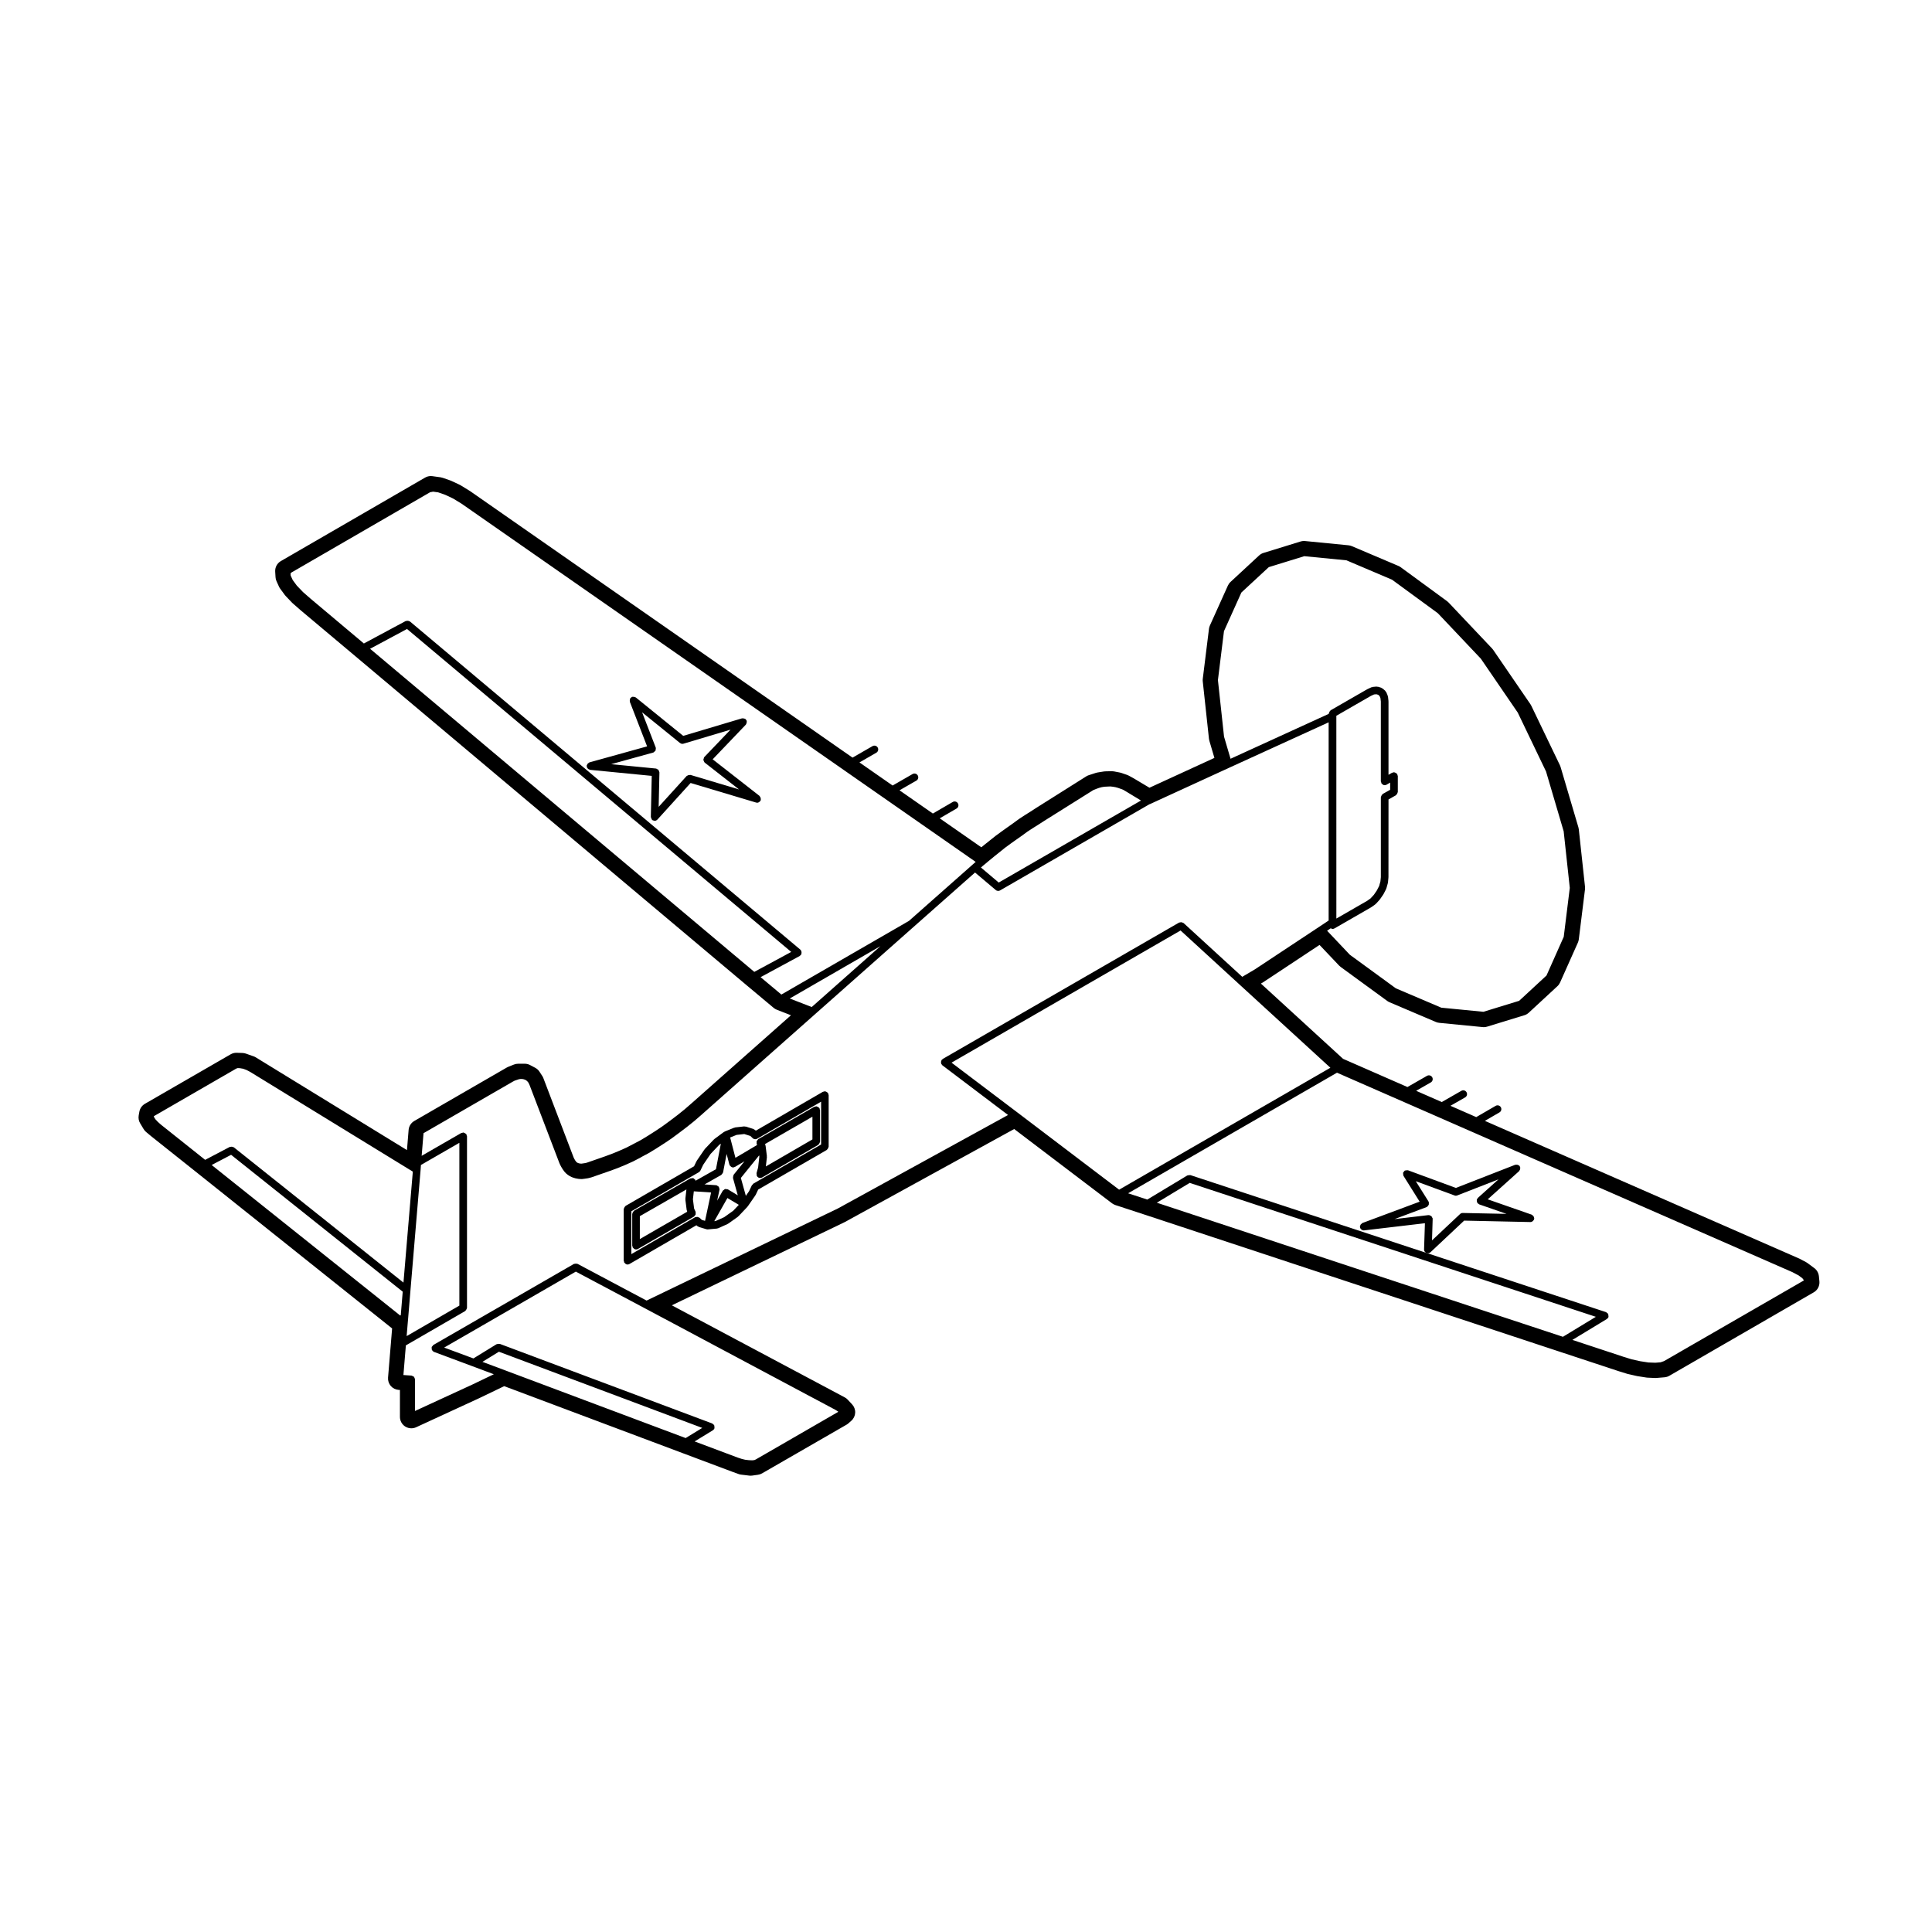 <?xml version="1.0" encoding="UTF-8"?>
<!-- Uploaded to: SVG Repo, www.svgrepo.com, Generator: SVG Repo Mixer Tools -->
<svg fill="#000000" width="800px" height="800px" version="1.1" viewBox="144 144 512 512" xmlns="http://www.w3.org/2000/svg">
 <g>
  <path d="m299.57 346.71c-0.02 0.074-0.098 0.117-0.102 0.203-0.004 0.07 0.051 0.117 0.055 0.18 0.004 0.066-0.039 0.121-0.02 0.188 0.023 0.09 0.102 0.137 0.145 0.211 0.047 0.082 0.082 0.145 0.141 0.211 0.125 0.125 0.273 0.191 0.441 0.238 0.055 0.016 0.086 0.07 0.141 0.074l16.348 1.598-0.242 10.883c0 0.012 0.012 0.02 0.012 0.035 0 0.133 0.09 0.23 0.141 0.359 0.051 0.125 0.07 0.25 0.16 0.344 0.004 0.004 0.004 0.02 0.016 0.031 0.152 0.141 0.344 0.176 0.527 0.207 0.047 0.004 0.074 0.055 0.121 0.055h0.02c0.289 0 0.535-0.125 0.719-0.316 0.004-0.004 0.02-0.004 0.023-0.012l8.801-9.703 17.359 5.188c0.098 0.031 0.191 0.047 0.289 0.047 0.277 0 0.508-0.145 0.699-0.344 0.023-0.023 0.07-0.016 0.098-0.047 0.035-0.047 0.016-0.102 0.039-0.152 0.035-0.066 0.105-0.105 0.125-0.18 0.02-0.07-0.023-0.137-0.02-0.207 0.012-0.137 0-0.242-0.039-0.371-0.039-0.125-0.098-0.215-0.18-0.316-0.047-0.055-0.047-0.137-0.105-0.188l-12.414-9.703 8.801-9.199c0.035-0.035 0.02-0.09 0.051-0.125 0.082-0.105 0.105-0.215 0.137-0.348s0.059-0.242 0.035-0.371c-0.004-0.047 0.031-0.09 0.016-0.137-0.023-0.09-0.117-0.125-0.16-0.203-0.047-0.074-0.035-0.176-0.105-0.238-0.035-0.035-0.09-0.02-0.125-0.051-0.105-0.082-0.211-0.105-0.348-0.137s-0.242-0.059-0.379-0.039c-0.047 0.004-0.086-0.023-0.133-0.012l-15.598 4.648-12.574-10.188c-0.039-0.031-0.09-0.016-0.133-0.039-0.109-0.07-0.223-0.086-0.359-0.105-0.133-0.02-0.242-0.039-0.371-0.012-0.047 0.012-0.09-0.02-0.137 0-0.09 0.035-0.117 0.125-0.191 0.18-0.074 0.051-0.172 0.051-0.227 0.125-0.031 0.039-0.016 0.09-0.039 0.133-0.07 0.109-0.086 0.223-0.105 0.359-0.02 0.133-0.039 0.242-0.012 0.371 0.012 0.047-0.02 0.09 0 0.137l4.578 11.824-15.297 4.246c-0.07 0.02-0.102 0.098-0.16 0.125-0.133 0.066-0.227 0.137-0.316 0.25-0.07 0.09-0.105 0.176-0.145 0.293zm17.539-3.277c0.012 0 0.016-0.016 0.023-0.02 0.02-0.004 0.047 0 0.07-0.012 0.109-0.047 0.156-0.156 0.242-0.23 0.102-0.09 0.215-0.145 0.277-0.266 0.059-0.117 0.035-0.242 0.047-0.371 0.012-0.117 0.074-0.223 0.039-0.336-0.004-0.02-0.023-0.023-0.031-0.039-0.004-0.016 0.004-0.035 0-0.051l-3.613-9.336 10.051 8.141c0.004 0.004 0.016 0 0.02 0.004 0.176 0.137 0.387 0.215 0.613 0.215 0.098 0 0.191-0.016 0.289-0.047l12.461-3.719-6.938 7.25c-0.012 0.016-0.004 0.035-0.02 0.051-0.016 0.016-0.035 0.012-0.047 0.023-0.074 0.098-0.055 0.215-0.09 0.328-0.039 0.125-0.109 0.23-0.102 0.363 0.012 0.133 0.098 0.227 0.152 0.344 0.051 0.105 0.051 0.227 0.137 0.312 0.016 0.016 0.035 0.004 0.051 0.02 0.016 0.012 0.012 0.035 0.023 0.047l9.09 7.106-12.852-3.844c-0.059-0.016-0.109 0.023-0.172 0.016-0.133-0.016-0.238 0-0.367 0.035-0.133 0.035-0.227 0.074-0.332 0.156-0.051 0.039-0.117 0.031-0.16 0.074l-7.418 8.176 0.203-9.125c0-0.117-0.086-0.203-0.121-0.309-0.039-0.133-0.051-0.273-0.141-0.371-0.086-0.098-0.211-0.109-0.316-0.172-0.109-0.055-0.191-0.16-0.324-0.172l-11.887-1.16z"/>
  <path d="m550.52 466.65c-0.031-0.125-0.059-0.238-0.133-0.344-0.07-0.105-0.16-0.176-0.281-0.246-0.07-0.051-0.098-0.125-0.176-0.156l-11.668-4.07 8.332-7.481c0.059-0.051 0.051-0.133 0.098-0.195 0.082-0.105 0.125-0.195 0.16-0.328 0.031-0.133 0.031-0.238 0.004-0.367-0.012-0.082 0.035-0.145 0.004-0.215-0.023-0.066-0.098-0.082-0.125-0.137-0.035-0.055-0.02-0.121-0.059-0.172-0.055-0.055-0.137-0.051-0.195-0.098-0.105-0.082-0.207-0.125-0.336-0.16-0.133-0.031-0.238-0.023-0.367-0.004-0.07 0.012-0.141-0.035-0.215-0.004l-15.742 6.141-12.676-4.672c-0.023-0.012-0.047 0.012-0.07 0-0.125-0.035-0.238 0-0.363 0.012-0.141 0.016-0.273 0-0.395 0.07-0.02 0.012-0.039 0-0.059 0.012-0.09 0.059-0.105 0.168-0.172 0.246-0.082 0.09-0.191 0.141-0.238 0.262-0.012 0.023 0.012 0.047 0.004 0.07-0.039 0.121 0 0.242 0.012 0.371 0.016 0.133 0 0.262 0.07 0.379 0.012 0.02-0.004 0.039 0.012 0.059l4.281 6.832-15.188 5.66c-0.09 0.035-0.121 0.125-0.195 0.188-0.105 0.082-0.207 0.137-0.277 0.258-0.07 0.109-0.082 0.227-0.102 0.352-0.02 0.098-0.09 0.168-0.082 0.266 0.012 0.051 0.051 0.07 0.066 0.117 0.012 0.039-0.02 0.082-0.004 0.117 0.039 0.105 0.125 0.168 0.195 0.258 0.051 0.059 0.082 0.117 0.137 0.168 0.168 0.137 0.371 0.227 0.598 0.227 0 0 0 0.004 0.012 0.004 0.039 0 0.082-0.004 0.117-0.004l16.117-1.898-0.227 6.926c-0.004 0.258 0.086 0.52 0.277 0.719 0.176 0.188 0.422 0.312 0.699 0.312 0.012 0.004 0.023 0.004 0.035 0.004 0.25 0 0.5-0.098 0.691-0.273l8.922-8.379 17.551 0.379h0.023c0.242 0 0.457-0.105 0.637-0.262 0.059-0.051 0.09-0.109 0.133-0.172 0.066-0.086 0.145-0.141 0.18-0.246 0.02-0.051-0.016-0.102-0.012-0.156 0.016-0.055 0.07-0.09 0.07-0.145 0.008-0.086-0.062-0.148-0.082-0.223zm-18.855-1.199h-0.012c-0.344 0.004-0.598 0.133-0.77 0.328l-7.387 6.938 0.176-5.668c0-0.023-0.023-0.039-0.023-0.07s0.023-0.051 0.023-0.082c-0.016-0.109-0.105-0.176-0.156-0.277-0.059-0.117-0.09-0.238-0.188-0.328-0.102-0.09-0.215-0.105-0.336-0.152-0.105-0.039-0.172-0.125-0.293-0.125-0.031-0.012-0.047 0.023-0.074 0.023-0.023 0-0.047-0.023-0.074-0.023l-8.992 1.062 8.508-3.184c0.023-0.012 0.031-0.047 0.059-0.055 0.039-0.02 0.086-0.012 0.117-0.039 0.09-0.055 0.105-0.156 0.168-0.238 0.098-0.102 0.176-0.176 0.223-0.309 0.047-0.121 0.023-0.238 0.016-0.363-0.004-0.105 0.051-0.195 0.012-0.297-0.016-0.039-0.059-0.051-0.074-0.082-0.016-0.035 0.004-0.074-0.016-0.105l-3.375-5.371 10.27 3.777c0.109 0.047 0.23 0.066 0.348 0.066 0.121 0 0.246-0.023 0.363-0.07l10.934-4.262-5.477 4.918c-0.07 0.059-0.066 0.156-0.109 0.227-0.051 0.074-0.137 0.105-0.168 0.188-0.016 0.051 0.02 0.102 0.012 0.145-0.023 0.133-0.004 0.242 0.02 0.371 0.031 0.125 0.051 0.238 0.125 0.344 0.023 0.051 0.012 0.105 0.051 0.141 0.055 0.066 0.141 0.051 0.211 0.098 0.074 0.059 0.109 0.152 0.203 0.188l7.266 2.527z"/>
  <path d="m309.43 478.61c0.02 0.031 0.07 0.02 0.098 0.051 0.188 0.258 0.438 0.453 0.777 0.453 0.172 0 0.348-0.047 0.504-0.137l17.75-10.273 0.23 0.215c0.066 0.066 0.156 0.055 0.227 0.098 0.07 0.039 0.102 0.121 0.176 0.141l2.035 0.609c0.098 0.023 0.195 0.039 0.289 0.039 0.031 0 0.059 0 0.09-0.004l2.383-0.215c0.02-0.004 0.023-0.023 0.047-0.023 0.098-0.012 0.188-0.02 0.277-0.059l2.508-1.129c0.031-0.016 0.031-0.051 0.059-0.066 0.035-0.02 0.074-0.012 0.109-0.035l2.555-1.812c0.031-0.02 0.023-0.066 0.055-0.09 0.023-0.02 0.066-0.012 0.09-0.039l2.383-2.516c0.02-0.023 0.012-0.059 0.031-0.086 0.016-0.02 0.051-0.016 0.066-0.039l2.035-2.941c0.016-0.02 0-0.047 0.016-0.07 0.016-0.031 0.051-0.039 0.066-0.07l0.641-1.359 18.172-10.5c0.039-0.02 0.047-0.082 0.086-0.105 0.105-0.082 0.156-0.176 0.227-0.297 0.066-0.109 0.125-0.207 0.141-0.344 0.004-0.047 0.051-0.074 0.051-0.121v-13.684c0-0.102-0.082-0.156-0.105-0.246-0.02-0.09 0.012-0.176-0.035-0.258-0.023-0.047-0.074-0.051-0.105-0.086-0.082-0.105-0.18-0.16-0.297-0.23-0.117-0.07-0.211-0.125-0.348-0.141-0.047-0.004-0.074-0.051-0.121-0.051-0.098 0-0.156 0.074-0.242 0.105-0.09 0.02-0.18-0.016-0.262 0.035l-17.793 10.316-0.223-0.215c-0.059-0.059-0.145-0.047-0.211-0.086-0.066-0.047-0.098-0.121-0.176-0.145l-2.035-0.648c-0.07-0.023-0.137 0.023-0.207 0.016-0.074-0.004-0.125-0.07-0.211-0.059l-2.383 0.266c-0.051 0-0.082 0.055-0.125 0.07-0.047 0.012-0.098-0.02-0.141 0l-2.555 1.031c-0.047 0.02-0.055 0.07-0.098 0.098-0.039 0.023-0.09 0.004-0.125 0.035l-2.508 1.859c-0.023 0.02-0.02 0.055-0.047 0.082-0.023 0.02-0.059 0.012-0.086 0.035l-2.383 2.516c-0.02 0.02-0.012 0.055-0.031 0.082-0.02 0.023-0.055 0.02-0.07 0.051l-2.035 2.984c-0.016 0.023 0 0.055-0.016 0.082-0.016 0.02-0.051 0.023-0.059 0.051l-0.641 1.328-18.133 10.488c-0.039 0.031-0.047 0.082-0.086 0.105-0.105 0.086-0.16 0.18-0.227 0.297-0.066 0.117-0.125 0.215-0.141 0.344-0.004 0.051-0.051 0.082-0.051 0.125v13.684c0 0.102 0.082 0.16 0.105 0.25 0.02 0.062-0.016 0.152 0.031 0.238zm19.781-23.961c0-0.004 0-0.012 0.004-0.012 0.168-0.102 0.309-0.242 0.398-0.422l0.75-1.551 1.941-2.848 2.266-2.394 0.465-0.344-1.301 6.777-5.422 3.062c-0.02-0.082 0.004-0.156-0.031-0.227v-0.004c-0.051-0.086-0.152-0.105-0.215-0.168-0.117-0.109-0.211-0.25-0.379-0.301h-0.012c-0.133-0.035-0.266 0.031-0.402 0.051-0.121 0.02-0.246-0.012-0.352 0.047 0 0.004-0.004 0-0.012 0.004l-14.852 8.52c-0.039 0.031-0.047 0.082-0.086 0.105-0.105 0.086-0.16 0.18-0.227 0.301-0.066 0.109-0.121 0.207-0.141 0.336-0.004 0.051-0.055 0.082-0.055 0.125v8.402c0 0.102 0.074 0.156 0.102 0.246 0.02 0.09-0.012 0.176 0.035 0.258 0.02 0.039 0.074 0.031 0.098 0.059 0.188 0.258 0.438 0.449 0.777 0.449 0.172 0 0.344-0.047 0.504-0.133l14.852-8.578c0.105-0.059 0.125-0.176 0.203-0.262 0.086-0.105 0.191-0.172 0.23-0.301 0.039-0.133 0-0.246-0.004-0.371-0.004-0.117 0.047-0.227-0.004-0.336l-0.395-0.871-0.312-2.453 0.238-2.102 4.578 0.309-1.605 7.516-0.848-0.246-0.598-0.57c-0.066-0.066-0.156-0.051-0.23-0.09-0.117-0.07-0.215-0.121-0.352-0.137-0.133-0.016-0.238 0.016-0.363 0.051-0.086 0.023-0.172-0.012-0.25 0.035l-16.887 9.773v-11.355zm10-9.891 2.035-0.227 1.613 0.516 0.609 0.578c0.195 0.188 0.441 0.281 0.695 0.281 0.172 0 0.348-0.047 0.504-0.137l16.934-9.812v11.348l-17.941 10.363c-0.098 0.059-0.117 0.168-0.191 0.246-0.07 0.082-0.172 0.105-0.215 0.195l-0.742 1.566-0.855 1.238-1.32-4.742 4.848-5.996 0.047 0.359-0.328 2.871-0.414 1.484v0.012c-0.023 0.09 0.035 0.188 0.035 0.281 0.004 0.168-0.016 0.336 0.066 0.48v0.012c0.004 0.004 0.016 0 0.016 0.012 0.125 0.207 0.324 0.383 0.586 0.453 0.09 0.031 0.18 0.039 0.273 0.039 0.172 0 0.348-0.047 0.504-0.137l14.852-8.613c0.039-0.023 0.047-0.074 0.082-0.105 0.105-0.086 0.16-0.188 0.23-0.309 0.066-0.109 0.121-0.207 0.137-0.332 0.004-0.051 0.055-0.082 0.055-0.125l-0.008-8.375c0-0.102-0.074-0.156-0.102-0.246-0.02-0.09 0.012-0.176-0.035-0.258-0.023-0.047-0.082-0.051-0.105-0.09-0.082-0.105-0.18-0.156-0.297-0.227-0.117-0.066-0.211-0.121-0.344-0.137-0.047-0.012-0.074-0.055-0.125-0.055-0.098 0-0.156 0.074-0.242 0.105-0.086 0.02-0.18-0.016-0.262 0.031l-14.852 8.57c-0.105 0.059-0.125 0.176-0.203 0.266-0.086 0.102-0.191 0.176-0.23 0.301-0.039 0.125 0 0.246 0.004 0.379 0.004 0.109-0.047 0.227 0.004 0.332l0.121 0.277-5.75 3.402-1.402-5.387zm-0.914 20.113-2.387 1.699-2.273 1.02-0.344 0.031 3.481-6.133 3.019 1.809zm-3.625-5.566c0.004-0.023-0.016-0.047-0.012-0.074 0-0.031 0.031-0.039 0.031-0.07 0.004-0.109-0.074-0.195-0.102-0.301-0.035-0.133-0.039-0.25-0.121-0.359-0.082-0.105-0.191-0.145-0.309-0.211-0.098-0.059-0.152-0.16-0.266-0.18-0.023-0.012-0.051 0.016-0.074 0.012-0.023 0-0.039-0.031-0.066-0.031l-3.047-0.207 4.422-2.5c0.023-0.02 0.023-0.051 0.051-0.07 0.141-0.098 0.223-0.23 0.301-0.383 0.035-0.074 0.102-0.117 0.117-0.195 0.004-0.02 0.02-0.023 0.023-0.039l0.938-4.891 0.734 2.832c0.016 0.051 0.066 0.082 0.09 0.125 0.016 0.047-0.004 0.09 0.016 0.125 0.02 0.039 0.082 0.031 0.105 0.066 0.188 0.25 0.441 0.434 0.762 0.434 0.086 0 0.172-0.016 0.25-0.035 0.031-0.012 0.039-0.047 0.07-0.055 0.066-0.023 0.133-0.016 0.191-0.055l2.516-1.484-2.856 3.543c-0.02 0.02-0.004 0.055-0.023 0.082-0.074 0.105-0.082 0.23-0.105 0.363-0.023 0.125-0.07 0.242-0.047 0.367 0.004 0.035-0.016 0.055-0.012 0.09l1.27 4.574-2.594-1.562h-0.016s0-0.012-0.004-0.012c-0.121-0.07-0.258-0.035-0.387-0.051-0.121-0.012-0.242-0.082-0.363-0.047-0.137 0.035-0.223 0.156-0.336 0.246-0.09 0.074-0.211 0.102-0.277 0.203v0.02s-0.004 0-0.012 0.004l-1.484 2.621zm-21.109 6.992 12.344-7.082-0.281 2.492c-0.004 0.047 0.035 0.074 0.035 0.121 0 0.039-0.035 0.074-0.031 0.117l0.348 2.731c0.004 0.055 0.055 0.086 0.07 0.133 0.012 0.051-0.016 0.102 0 0.141l0.074 0.168-12.559 7.25zm45.738-20.34-12.344 7.164 0.281-2.484c0.004-0.047-0.035-0.074-0.035-0.121 0-0.039 0.035-0.07 0.031-0.117l-0.348-2.777c-0.004-0.051-0.055-0.07-0.07-0.117-0.012-0.055 0.02-0.105 0-0.156l-0.074-0.168 12.559-7.246z"/>
  <path d="m624.79 480.05-1.809-1.344c-0.125-0.098-0.258-0.172-0.395-0.246l-1.734-0.91-83.344-36.508 3.863-2.242c0.48-0.277 0.645-0.898 0.363-1.375-0.281-0.48-0.898-0.641-1.375-0.363l-5.141 2.984-6.836-2.996 3.891-2.227c0.484-0.277 0.648-0.887 0.371-1.371s-0.891-0.656-1.375-0.367l-5.184 2.969-6.793-2.977 3.883-2.223c0.484-0.277 0.648-0.898 0.371-1.375-0.277-0.48-0.898-0.645-1.375-0.371l-5.184 2.969-17.062-7.473-21.773-19.945 0.52-0.301 15.02-9.941 5.184 5.473c0.125 0.133 0.266 0.25 0.414 0.363l12.34 9.008c0.188 0.137 0.383 0.25 0.598 0.344l12.297 5.234c0.281 0.117 0.578 0.195 0.887 0.227l11.512 1.125c0.102 0.012 0.195 0.02 0.297 0.02 0.301 0 0.598-0.051 0.887-0.137l9.879-3.031c0.434-0.125 0.828-0.363 1.16-0.672l7.578-7.012c0.309-0.281 0.539-0.613 0.711-0.988l4.719-10.566c0.121-0.273 0.203-0.562 0.242-0.863l1.641-13.246c0.031-0.23 0.031-0.465 0.004-0.695l-1.641-15.199c-0.02-0.18-0.055-0.359-0.105-0.527l-4.727-16.02c-0.047-0.156-0.105-0.312-0.176-0.453l-7.578-15.758c-0.066-0.141-0.137-0.273-0.227-0.398l-9.875-14.418c-0.098-0.133-0.191-0.258-0.301-0.371l-11.512-12.168c-0.121-0.133-0.262-0.25-0.406-0.363l-12.297-9.004c-0.188-0.137-0.387-0.25-0.605-0.344l-12.34-5.238c-0.289-0.121-0.578-0.195-0.887-0.227l-11.512-1.129c-0.102-0.012-0.195-0.016-0.297-0.016-0.301 0-0.598 0.047-0.891 0.137l-9.828 3.031c-0.434 0.133-0.832 0.363-1.164 0.672l-7.578 7.019c-0.297 0.277-0.527 0.609-0.699 0.977l-4.762 10.566c-0.125 0.277-0.207 0.57-0.246 0.871l-1.641 13.25c-0.031 0.23-0.031 0.465-0.004 0.695l1.641 15.199c0.02 0.18 0.055 0.359 0.105 0.527l1.34 4.543-17.211 7.906-4.227-2.519-1.234-0.672c-0.145-0.082-0.297-0.145-0.453-0.203l-1.516-0.523c-0.137-0.047-0.277-0.086-0.414-0.109l-1.562-0.301c-0.188-0.035-0.379-0.055-0.57-0.055h-0.074l-1.641 0.039c-0.137 0-0.277 0.016-0.402 0.035l-1.641 0.262c-0.156 0.023-0.312 0.066-0.465 0.109l-1.859 0.605c-0.238 0.074-0.465 0.18-0.68 0.312l-13.332 8.402-1.5 0.969-1.492 0.938-1.562 1.023-1.602 1.176-1.422 1.004-1.531 1.094-1.512 1.102-1.566 1.246-1.465 1.168-0.836 0.684-11.023-7.68 4.457-2.59c0.48-0.277 0.645-0.898 0.363-1.375-0.277-0.48-0.898-0.648-1.375-0.363l-5.269 3.059-8.836-6.156 4.465-2.562c0.484-0.277 0.648-0.891 0.371-1.375-0.281-0.488-0.902-0.648-1.375-0.371l-5.285 3.043-8.793-6.121 4.469-2.574c0.484-0.277 0.648-0.891 0.371-1.375-0.281-0.488-0.898-0.645-1.375-0.371l-5.297 3.047-101.32-70.609-2.484-1.531c-0.098-0.055-0.191-0.109-0.293-0.156l-2.207-1.039c-0.098-0.047-0.195-0.086-0.293-0.117l-1.996-0.695c-0.188-0.066-0.383-0.109-0.578-0.141l-2.168-0.301c-0.137-0.02-0.277-0.031-0.418-0.031-0.527 0-1.055 0.141-1.516 0.406l-38.23 22.129c-0.988 0.574-1.57 1.656-1.5 2.801l0.09 1.473c0.02 0.367 0.109 0.734 0.266 1.066l0.648 1.426c0.086 0.191 0.191 0.367 0.312 0.535l1.211 1.648c0.074 0.105 0.156 0.207 0.246 0.297l1.688 1.773c0.066 0.066 0.133 0.125 0.203 0.191l2.082 1.82 14.68 12.332 103.48 87.023 7.195 6.019c0.25 0.211 0.539 0.379 0.848 0.5l3.738 1.457-26.25 23.254-1.918 1.668-1.91 1.535-1.926 1.461-1.961 1.441-1.891 1.27-1.969 1.258-1.934 1.176-1.891 0.996-1.969 1.023-1.867 0.832-1.91 0.785-1.891 0.699-4.793 1.668-0.418 0.105-0.695 0.105-0.359 0.047-0.281-0.02-0.328-0.059-0.281-0.09-0.203-0.105-0.16-0.109-0.105-0.105-0.293-0.402-0.25-0.441-0.152-0.324-8.016-21.02c-0.074-0.203-0.176-0.395-0.297-0.578l-0.734-1.125c-0.277-0.43-0.66-0.777-1.102-1.012l-1.379-0.734c-0.438-0.238-0.926-0.352-1.426-0.352h-1.734c-0.387 0-0.77 0.07-1.129 0.215l-1.516 0.609c-0.133 0.055-0.262 0.117-0.383 0.188l-24.504 14.156c-0.855 0.5-1.422 1.379-1.5 2.367l-0.438 5.352-40.039-24.562c-0.18-0.117-0.371-0.207-0.574-0.277l-2.074-0.734c-0.297-0.102-0.605-0.156-0.918-0.168l-1.516-0.047c-0.031-0.004-0.059-0.004-0.09-0.004-0.527 0-1.047 0.141-1.512 0.406l-22.73 13.121c-0.77 0.449-1.309 1.211-1.465 2.09l-0.176 0.992c-0.125 0.719 0.012 1.461 0.387 2.086l0.91 1.516c0.172 0.293 0.395 0.551 0.648 0.766l1.344 1.125 12.352 9.828 51.516 41.121-0.301 3.633-0.777 9.395c-0.066 0.801 0.195 1.602 0.719 2.211 0.523 0.613 1.281 0.992 2.086 1.047l0.344 0.023v7.133c0 1.031 0.523 1.988 1.395 2.551 0.492 0.312 1.059 0.473 1.629 0.473 0.43 0 0.863-0.09 1.266-0.277l16.711-7.703 6.629-3.188 47.152 17.695 13.375 5.019 1.598 0.574c0.211 0.082 0.434 0.133 0.66 0.156l2.168 0.262c0.121 0.016 0.242 0.02 0.363 0.02 0.141 0 0.289-0.012 0.43-0.031l1.516-0.215c0.383-0.055 0.746-0.176 1.082-0.371l22.383-12.902c0.18-0.102 0.348-0.227 0.504-0.363l0.777-0.691c0.609-0.539 0.969-1.309 1.008-2.121 0.035-0.812-0.258-1.605-0.812-2.203l-1.168-1.254c-0.227-0.246-0.492-0.449-0.789-0.605l-45.82-24.395 45.801-22.043 44.926-24.676 25.93 19.688c0.266 0.195 0.562 0.352 0.887 0.465l7.664 2.508 110.14 36.371 15.582 5.144 2.312 0.715 2.57 0.586 2.449 0.383c0.105 0.012 0.211 0.023 0.316 0.031l1.996 0.09h0.133c0.086 0 0.168 0 0.25-0.012l2.121-0.176c0.449-0.039 0.875-0.168 1.266-0.395l38.281-22.121c1.023-0.59 1.602-1.727 1.496-2.902l-0.137-1.387c-0.094-0.848-0.539-1.629-1.227-2.141zm-43.945 25.02-2.168-0.332-2.281-0.508-2.18-0.672-0.004-0.004-13.512-4.465 9.129-5.535c0.012-0.004 0.012-0.02 0.02-0.023 0.188-0.121 0.336-0.293 0.418-0.523 0-0.016-0.012-0.023-0.004-0.047 0.035-0.121-0.016-0.246-0.031-0.371-0.016-0.133 0.004-0.266-0.059-0.379-0.004-0.016 0.004-0.023-0.004-0.039-0.059-0.105-0.176-0.121-0.266-0.191-0.102-0.086-0.152-0.203-0.281-0.246l-110.14-36.312c-0.016-0.012-0.031 0.004-0.039 0-0.117-0.035-0.238 0.016-0.359 0.023-0.137 0.016-0.277-0.004-0.398 0.066-0.012 0-0.023-0.004-0.039 0l-10.602 6.387-5.09-1.664 55.363-31.957 120.66 52.844 1.664 0.875 1.012 0.762 0.398 0.523-0.109 0.109-36.961 21.32-0.91 0.312-1.371 0.117zm-178.28-132.66-0.832 0.73v0.004l-16.848 14.902-33.812 19.52-5.508-4.609 10.383-5.617c0.066-0.035 0.074-0.109 0.133-0.16 0.051-0.039 0.121-0.023 0.16-0.074 0.051-0.059 0.031-0.137 0.066-0.203 0.066-0.117 0.098-0.215 0.105-0.348 0.016-0.137 0-0.242-0.035-0.371-0.02-0.07 0.012-0.137-0.02-0.207-0.031-0.059-0.105-0.07-0.145-0.117-0.039-0.055-0.035-0.133-0.09-0.176l-103.48-86.988c-0.059-0.051-0.137-0.031-0.203-0.066-0.117-0.066-0.215-0.102-0.352-0.109-0.133-0.016-0.238 0-0.363 0.035-0.07 0.02-0.141-0.016-0.207 0.02l-11.09 5.953-14.105-11.859-2.016-1.762-1.641-1.711-1.094-1.484-0.539-1.184-0.039-0.539 0.195-0.242 36.797-21.301 0.789-0.152 1.336 0.18 1.855 0.645 2.117 0.996 2.258 1.379zm65.801-61.148 4.613-10.238 7.266-6.727 9.406-2.902 11.168 1.094 12.078 5.133 12.137 8.883 11.406 12.055 9.777 14.277 7.496 15.609 4.676 15.863 1.621 14.988-1.605 12.973-4.566 10.25-7.254 6.711-9.461 2.906-11.168-1.09-12.043-5.129-12.184-8.891-6.035-6.375 0.984-0.656c0.141 0.082 0.277 0.191 0.453 0.191 0.172 0 0.344-0.047 0.504-0.137l9.699-5.582c0.016-0.004 0.016-0.023 0.023-0.035 0.02-0.012 0.039-0.004 0.059-0.016l1.031-0.734c0.039-0.023 0.035-0.07 0.066-0.098 0.023-0.023 0.074-0.016 0.102-0.047l0.992-1.082c0.02-0.02 0.012-0.055 0.031-0.082 0.016-0.016 0.047-0.012 0.055-0.031l0.867-1.254c0.012-0.016 0.004-0.035 0.016-0.051 0.016-0.023 0.047-0.035 0.055-0.059l0.695-1.344c0.016-0.031-0.004-0.059 0.004-0.098 0.02-0.035 0.059-0.055 0.07-0.098l0.387-1.379c0.012-0.031-0.016-0.055-0.012-0.086 0.004-0.031 0.039-0.051 0.047-0.086l0.125-1.301c0.004-0.02-0.012-0.031-0.012-0.051 0-0.02 0.02-0.035 0.02-0.055l0.012-20.617 1.949-1.098c0.051-0.023 0.051-0.082 0.09-0.109 0.105-0.082 0.16-0.176 0.23-0.297 0.07-0.117 0.121-0.211 0.141-0.336 0.012-0.051 0.055-0.082 0.055-0.133v-4.242c0-0.102-0.082-0.16-0.105-0.246-0.02-0.086 0.012-0.176-0.035-0.258-0.023-0.039-0.074-0.047-0.105-0.082-0.086-0.105-0.188-0.16-0.309-0.23-0.109-0.066-0.207-0.121-0.332-0.137-0.051-0.004-0.082-0.055-0.125-0.055-0.102 0-0.156 0.082-0.246 0.105-0.09 0.02-0.176-0.012-0.258 0.035l-0.953 0.551v-19.469c0-0.02-0.02-0.035-0.023-0.059 0-0.02 0.02-0.035 0.016-0.059l-0.125-1.129c-0.012-0.051-0.059-0.082-0.074-0.125-0.016-0.051 0.02-0.102-0.004-0.152l-0.383-0.91c-0.035-0.074-0.117-0.102-0.168-0.16-0.047-0.066-0.039-0.152-0.102-0.207l-0.699-0.605c-0.059-0.051-0.137-0.035-0.203-0.07-0.066-0.035-0.098-0.109-0.168-0.137l-0.867-0.262c-0.066-0.02-0.121 0.023-0.191 0.02-0.07-0.012-0.117-0.066-0.188-0.059l-0.992 0.09c-0.066 0.004-0.102 0.066-0.156 0.082-0.059 0.016-0.117-0.02-0.176 0.004l-1.031 0.48c-0.02 0.004-0.02 0.023-0.035 0.035s-0.035 0-0.051 0.004l-9.699 5.582c-0.039 0.023-0.047 0.082-0.086 0.105-0.105 0.082-0.16 0.18-0.23 0.297-0.066 0.117-0.117 0.211-0.137 0.336-0.012 0.047-0.055 0.082-0.055 0.125v0.09l-26.031 11.902-1.723-5.859-1.621-14.988zm-54.746 127.55c-0.008 0-0.008-0.004 0 0l-17.453-13.199 60.695-35.023 15.566 14.27 24.137 22.105-55.988 32.312zm93.676-110.39 0.836-0.383 0.629-0.055 0.469 0.141 0.359 0.312 0.242 0.562 0.105 0.918v21.16c0 0.102 0.082 0.16 0.105 0.246 0.023 0.086-0.016 0.176 0.035 0.258 0.02 0.035 0.07 0.02 0.098 0.055 0.18 0.258 0.438 0.449 0.777 0.449 0.172 0 0.348-0.047 0.508-0.137l0.945-0.551v1.906l-1.953 1.098c-0.039 0.023-0.047 0.082-0.086 0.109-0.105 0.082-0.16 0.176-0.23 0.297-0.07 0.117-0.125 0.211-0.141 0.336-0.004 0.051-0.055 0.082-0.055 0.133v21.184l-0.117 1.137-0.332 1.199-0.621 1.199-0.785 1.145-0.883 0.957-0.91 0.648-8.141 4.684-0.004-53.582v-0.156zm-96.969 40.254 1.449-1.062 1.508-1.074h0.004l1.473-1.039c0.004 0 0.004-0.004 0.004-0.004 0.004 0 0.012 0 0.012-0.004l1.438-1.055 1.508-0.988h0.004l1.496-0.941c0.004 0 0.004-0.004 0.004-0.004h0.004l1.461-0.941 13.047-8.184 0.746-0.301 0.797-0.289 0.719-0.191 0.707-0.109 0.777-0.039 0.742-0.035 0.648 0.07 0.719 0.121 0.695 0.191 0.68 0.238 0.707 0.277 0.66 0.387h0.004l4.031 2.445-37.699 21.738-4.715-3.984 0.555-0.488 0.332-0.262c0.004-0.004 0.004-0.016 0.012-0.016 0.012-0.004 0.02-0.004 0.023-0.012l1.082-0.91 1.461-1.199 1.457-1.164zm-51.215 42.199-5.82-2.262 24.035-13.875zm-107.25-100.19 101.82 85.586-9.785 5.289-101.82-85.625zm13.883 179.31-13.98 8.086 0.273-3.305 0.133-1.516v-0.004l0.605-7.32 2.684-31.906v-0.004-0.004l0.09-1.289 10.188-5.875v43.137zm-79.113-47.965-0.84-0.754-0.598-0.641-0.348-0.535-0.09-0.266v-0.004l0.051-0.051 21.828-12.609 0.379-0.121 0.562 0.031 0.852 0.145 0.902 0.332 0.996 0.523 43.074 26.41-2.481 29.406-44.941-35.84c-0.051-0.039-0.121-0.02-0.18-0.055-0.121-0.066-0.223-0.098-0.359-0.105-0.133-0.012-0.23-0.004-0.359 0.035-0.066 0.016-0.137-0.016-0.195 0.016l-6.519 3.426zm18.613 8.008 45.48 36.27-0.52 6.238-0.145 0.082-49.969-39.891zm48.609 59.18c-0.047-0.125-0.055-0.258-0.145-0.352-0.09-0.102-0.223-0.109-0.344-0.168-0.109-0.055-0.191-0.145-0.316-0.156l-2.141-0.145 0.648-7.856 15.699-9.082c0.039-0.031 0.047-0.082 0.086-0.105 0.105-0.086 0.16-0.18 0.227-0.297 0.066-0.117 0.125-0.215 0.141-0.344 0.004-0.051 0.051-0.082 0.051-0.125v-45.457c0-0.102-0.074-0.156-0.102-0.246-0.02-0.09 0.012-0.176-0.035-0.258-0.023-0.039-0.082-0.047-0.105-0.082-0.086-0.109-0.188-0.168-0.309-0.238-0.109-0.066-0.207-0.121-0.332-0.137-0.051-0.012-0.082-0.055-0.125-0.055-0.098 0-0.156 0.074-0.246 0.105-0.086 0.02-0.176-0.016-0.258 0.031l-10.504 6.055 0.492-6 23.613-13.633 0.543-0.289 0.574-0.195h0.004c0.004-0.004 0.012 0 0.016-0.004l0.52-0.18 0.414-0.066h0.422l0.398 0.066 0.371 0.121 0.309 0.16 0.258 0.207 0.273 0.297 0.18 0.312 0.211 0.457 7.918 20.723c0.004 0.02 0.023 0.031 0.035 0.051 0.004 0.012-0.004 0.023 0 0.039l0.344 0.695c0.004 0.016 0.023 0.023 0.035 0.035 0.004 0.012 0 0.023 0.004 0.035l0.387 0.648c0.004 0.016 0.023 0.004 0.031 0.02 0.012 0.016 0 0.035 0.012 0.051l0.434 0.605c0.016 0.02 0.051 0.016 0.066 0.035 0.023 0.023 0.016 0.07 0.039 0.098l0.48 0.48c0.023 0.023 0.066 0.016 0.09 0.035 0.023 0.023 0.023 0.059 0.051 0.082l0.559 0.395c0.023 0.016 0.055 0.012 0.086 0.023 0.016 0.012 0.02 0.035 0.039 0.047l0.609 0.309c0.035 0.02 0.07 0.012 0.105 0.023 0.02 0.004 0.023 0.031 0.047 0.035l0.691 0.215c0.031 0.012 0.066 0.012 0.102 0.02 0.012 0 0.012 0.012 0.02 0.012l0.695 0.125c0.035 0.012 0.074 0.012 0.109 0.012l0.004 0.012 0.734 0.039c0.02 0 0.039 0.004 0.059 0.004 0.039 0 0.082-0.004 0.121-0.004l0.734-0.09s0-0.004 0.004-0.004c0.012 0 0.02 0 0.031-0.004l0.828-0.125c0.004 0 0.012-0.012 0.016-0.012 0.031-0.004 0.055 0 0.086-0.012l0.82-0.215c0.004 0 0.012-0.012 0.016-0.012 0.02-0.012 0.039-0.004 0.059-0.012l4.848-1.691h0.004c0.004-0.004 0.004-0.004 0.012-0.004l1.996-0.734s0.004-0.004 0.004-0.004c0.012-0.004 0.016-0.004 0.023-0.012l1.996-0.816c0.004-0.004 0.004-0.012 0.004-0.012 0.004 0 0.012 0 0.02-0.004l2.035-0.91c0.004 0 0.004-0.012 0.016-0.02 0.012 0 0.023 0 0.039-0.012l1.988-1.031 0.012-0.039h0.004l2.035-1.082c0.004-0.004 0.004-0.016 0.016-0.02 0.012-0.004 0.023-0.004 0.035-0.012l1.996-1.211c0-0.004 0-0.004 0.004-0.004 0-0.004 0.004-0.004 0.012-0.012l2.031-1.301s0-0.004 0.004-0.004c0.004-0.004 0.012-0.004 0.016-0.004l1.996-1.344c0.004-0.004 0.004-0.016 0.012-0.016 0.004-0.012 0.016-0.004 0.02-0.012l1.996-1.473c0-0.004 0-0.004 0.004-0.004 0-0.004 0.004 0 0.004-0.004l1.996-1.516c0.004-0.004 0-0.012 0.004-0.016h0.016l1.996-1.602c0.004-0.012 0-0.016 0.004-0.02 0.004 0 0.016 0 0.02-0.004l1.949-1.688v-0.004c0-0.004 0.004 0 0.004-0.004l29.957-26.539 26.148-23.164 16.273-14.398 5.488 4.637c0.191 0.16 0.418 0.238 0.648 0.238 0.172 0 0.344-0.047 0.508-0.137l39.605-22.848c0.035-0.012 0.07-0.004 0.102-0.02l21.113-9.691h0.004l26.242-11.984v52.527l-2.535 1.688h-0.004l-16.977 11.234-3.375 1.996-15.559-14.258c-0.066-0.059-0.156-0.047-0.23-0.086-0.109-0.059-0.211-0.105-0.336-0.121-0.137-0.016-0.246 0.012-0.371 0.051-0.082 0.02-0.16-0.012-0.238 0.031l-62.652 36.152c-0.066 0.035-0.07 0.105-0.121 0.156-0.055 0.051-0.133 0.051-0.176 0.105-0.039 0.055-0.02 0.125-0.051 0.188-0.059 0.117-0.086 0.227-0.098 0.359-0.012 0.133 0.004 0.242 0.047 0.367 0.02 0.066-0.012 0.133 0.023 0.195 0.031 0.051 0.102 0.031 0.137 0.082 0.055 0.07 0.055 0.16 0.133 0.215l17.422 13.18-45.105 24.777-50.684 24.402-18.293-9.723c-0.035-0.02-0.082 0-0.117-0.012-0.125-0.051-0.242-0.039-0.379-0.035-0.125 0.004-0.238-0.004-0.359 0.047-0.039 0.02-0.086-0.004-0.125 0.02l-37.238 21.473c-0.117 0.07-0.145 0.195-0.223 0.297-0.07 0.082-0.176 0.117-0.215 0.227-0.004 0.02 0.004 0.035 0 0.051-0.039 0.125 0 0.258 0.012 0.383 0.012 0.133-0.012 0.258 0.051 0.371 0.012 0.02 0 0.035 0.004 0.051 0.023 0.051 0.098 0.035 0.125 0.082 0.109 0.137 0.211 0.297 0.395 0.363l10.211 3.809 5.664 2.121-5.602 2.691-15.285 7.043v-8.383c0.016-0.133-0.078-0.223-0.121-0.328zm111.57 8.422 0.578 0.363 0.152 0.145-21.852 12.617-0.402 0.176-0.586 0.059-0.867-0.039-0.984-0.117-0.957-0.238-1.012-0.332-11.406-4.281 4.828-2.953c0.004 0 0.004-0.012 0.012-0.016 0.176-0.109 0.324-0.277 0.406-0.488 0.012-0.02-0.012-0.047 0-0.07 0.035-0.117 0-0.238-0.012-0.363-0.012-0.137 0-0.266-0.059-0.383-0.012-0.02 0-0.047-0.012-0.066-0.059-0.102-0.176-0.117-0.258-0.191-0.09-0.07-0.133-0.188-0.246-0.227l-56.285-21.09c-0.023-0.012-0.047 0.012-0.074 0-0.125-0.039-0.246 0.004-0.379 0.02-0.125 0.012-0.25-0.004-0.363 0.059-0.02 0.012-0.047-0.004-0.066 0.012l-6.121 3.762-7.754-2.879 34.895-20.129 18.258 9.699h0.004zm-87.629-10.512-5.945-2.223 4.363-2.684 53.887 20.188-4.398 2.691zm181.49-49.652 107.63 35.492-8.727 5.297-107.62-35.535z"/>
 </g>
</svg>